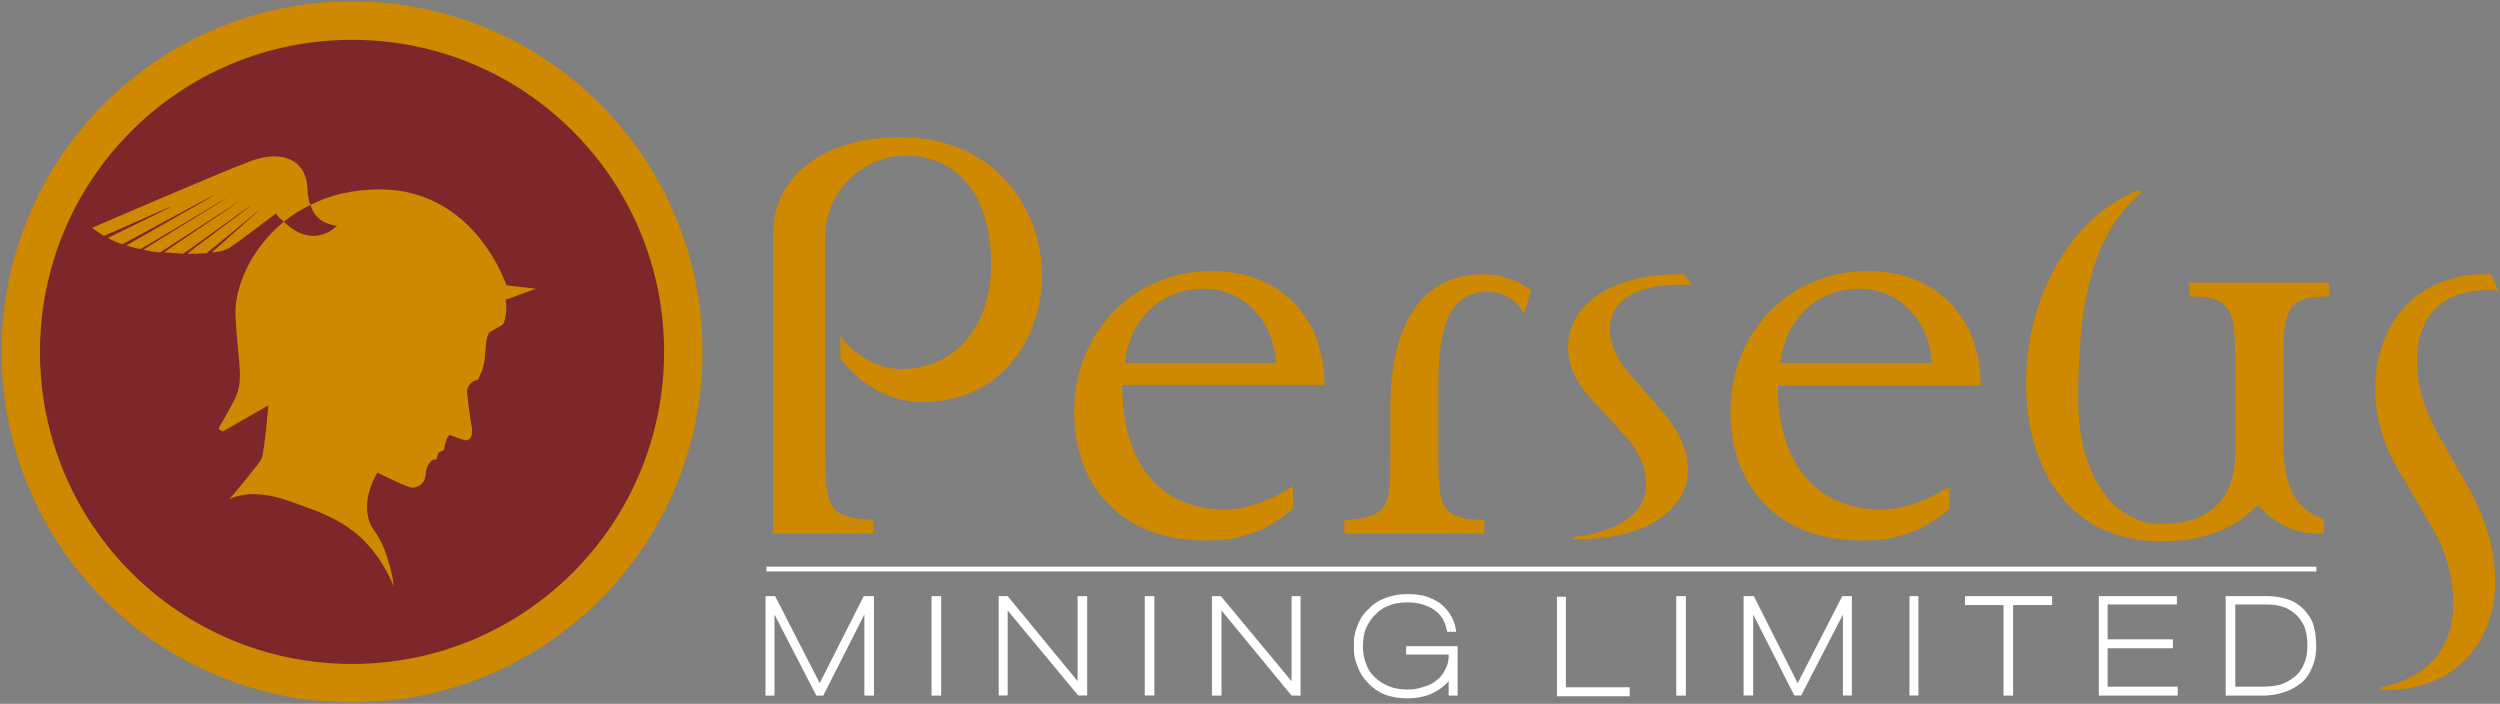 <svg version="1.2" xmlns="http://www.w3.org/2000/svg" viewBox="0 0 1563 440" width="1563" height="440">
	<rect x="0" y="0" width="1563" height="440" fill="#808080" stroke="none"/>
	<title>Perseus-Sustainability-Report-FINAL-1-pdf-svg</title>
	<defs>
		<clipPath clipPathUnits="userSpaceOnUse" id="cp1">
			<path d="m-449.21-1049.38h5106.62v7221.76h-5106.62z"/>
		</clipPath>
	</defs>
	<style>
		.s0 { fill: #ce8900 } 
		.s1 { fill: #7e272a } 
		.s2 { fill: #ffffff } 
	</style>
	<g id="Clip-Path: Page 1" clip-path="url(#cp1)">
		<g id="Page 1">
			<path id="Path 11" fill-rule="evenodd" class="s0" d="m1111.5 241c0 53.6 28.3 77.6 64.3 77.6 13.3 0 29.6-5.5 42.9-14.5v14.1c-17.6 15.4-35.2 19.7-54.9 19.7-51.4 0-81.9-33-81.9-80.6 0-49.3 36.5-87.9 86.2-87.9 38.2 0 69.9 24.9 70.3 71.6zm50.6-60.5c-27.4 0-46.7 21.1-48.9 46.4h94.4c0-20.2-15.5-46.4-45.5-46.4zm-209.2 15.9c-6-11.1-15.9-14.1-23.2-14.1-29.6 0-30.4 37.7-30.4 59.1v40.8c0 34.3 0.4 42.4 28.7 42.9v8.5h-87.5v-8.5c28.8-1.7 28.8-8.6 28.8-42.9v-29.2c0-40.3 13.7-81.5 57.9-81.5 10.2 0 20.5 3 30 9.9zm97.3-18.4c-30.4 0-43.7 12.4-43.7 27.4 0 10.3 4.2 19.3 13.3 29.6l16.7 18.9c12.4 14.1 18.8 26.1 18.8 39.9 0 22.3-22.3 43.3-69 43.3h-2.6v-1.3c33.1-3.9 45.5-18 45.5-33 0-12.1-5.6-22.3-14.6-31.8l-16.3-18c-10.3-10.3-18-21.9-18-35.6 0-28.3 29.6-45.9 68.2-45.9h4.3l4.7 6.5q-3.4 0-7.3 0zm504.7 3.4c-30.5 0-43.8 19.7-43.8 42.9 0 16.7 3.9 30.4 13.3 47.2l16.7 29.5c12.5 21.9 18.9 41.2 18.9 62.7 0 35.1-22.3 67.7-69 67.7h-2.6v-1.7c33-6.4 45.4-28.7 45.4-51.5 0-19.3-5.5-35.6-14.5-50.6l-16.3-27.8c-10.3-16.3-18-34.4-18-56.2 0-44.6 29.6-72.1 67.7-72.1h4.7l4.7 10.3c-2.1-0.4-4.7-0.4-7.2-0.4zm-127.4 46.7v45.1c0 25.7 3.9 43.7 25.3 51.4v9h-3c-11.6 0-25.3-3.4-38.2-18-14.1 14.6-33 22.8-60.4 22.8-57 0-84.5-44.6-84.5-99.1 0-54 28.3-103.8 70.3-120.5l1.8 1.7c-28.3 23.2-39.9 63.9-39.5 129.9 0 49.4 24.4 77.2 51 77.2 23.2 0 47.2-8.1 47.2-45.4v-54.1c0-34.3-1.7-42.8-28.7-42.8v-8.6h87.4v8.6c-27.4 0-28.7 8.5-28.7 42.8zm-725.9 12.5c0 54 27.9 78 63.9 78 13.7 0 29.6-6 42.9-14.6v13.8c-17.6 15.8-35.2 20.1-54.9 20.1-51.5 0-81.9-33-81.9-80.6 0-49.3 36.9-87.9 86.2-87.9 38.6 0 69.9 24.9 70.3 71.2zm50.6-60.1c-27.5 0-46.7 21.1-48.9 46.4h94.3c0-20.2-15.4-46.4-45.4-46.4z"/>
			<path id="Path 12" fill-rule="evenodd" class="s0" d="m563.1 85.8c-51.4 0-79.7 27-79.7 59.6v188.2h62.6v-8.5c-27.9-1.7-30.1-6.5-30.1-42.5v-134.6c0-28.8 24.1-50.7 50.2-50.7 34.7 0 53.6 27.9 53.6 67.8 0 34.7-18.9 65.6-56.6 65.6-15 0-29.1-9-37.7-20.6v13.8c8.6 12 26.6 27.4 51.4 27.4 47.6 0 74.6-37.7 74.6-79.3 0-41.2-29.1-86.2-88.3-86.2zm-123.9 134.2c0-121.2-97.9-219.1-219.1-219.1-121.2 0-219.1 97.9-219.1 219.1 0 121.2 97.9 219.1 219.1 219.1 121.2 0 219.1-97.9 219.1-219.1z"/>
			<path id="Path 13" class="s1" d="m220.1 415.1c-107.9 0-195.1-87.2-195.1-195.1 0-107.9 87.2-195.1 195.1-195.1 107.9 0 195.1 87.2 195.1 195.1 0 107.9-87.2 195.1-195.1 195.1z"/>
			<path id="Path 14" fill-rule="evenodd" class="s0" d="m136.9 268c-0.4-0.8 2.2-3.8 9-16.7 7.3-13.3 3-22.3 1.3-53.6-0.7-18.2 9.6-42.2 30.2-59 1.8 1.6 3.3 2.8 3.3 2.8 17.5 13.7 30-0.4 30-0.4-6.4-0.7-13.5-3.4-16.7-13 12.1-6 26.6-9.7 43.3-9.7 60 0 79.3 60 79.3 60l18.4 2.1-18.9 6.9c1.3 7.3-0.4 12.4-1.2 14.6-0.5 1.7-6.5 3.8-9 6-2.2 2.1-2.2 11.1-3 17.6-0.9 6.4-4.3 12-4.3 12-3 0-7.3 3.8-6.5 8.6 0.5 5.1 2.6 20.5 3 21.8 0.5 3.9-0.8 6.9-3.4 7.3-2.1 0-10.7-3.4-10.7-3.4-2.6 2.6-3.4 9.4-3.4 9.4l-3.5 1.7-1.3 4.3c-3.4-0.8-6.4 3.9-6.8 9.9-0.5 6-5.6 7.7-8.2 7.7-3 0-21.8-9.4-21.8-9.4-2.6 3.8-12 22.3-2.2 36 9.9 13.3 12.5 35.2 12.5 35.2-16.3-37.3-39.5-44.2-64.8-53.2-25.7-9.4-38.1-1.3-38.1-1.3 0 0 18.4-21.9 20.1-25.3 1.7-3.4 4.3-33.5 4.3-33.5l-28.3 16.3c0 0-2.6-0.8-2.6-1.7zm55.3-150.1c-0.8-18.4-15.8-24-34.7-17.5-18.4 6.8-99.9 42-99.9 42 0 0 2.6 2.1 7.3 5.1 0.4 0 41.6-18.4 42-18.4 0.4 0.4-39.9 19.7-39.4 19.7q3.8 2.2 9 3.9c0.4 0 57.4-31.3 57.8-30.9 0.5 0-55.7 31.7-55.3 31.7q3.9 1.3 8.6 2.2c0.4 0.4 54-32.2 54.5-32.2 0.4 0-52.8 32.6-52.3 32.6q4.7 1.3 10.2 1.7c0.5 0 49.4-32.1 49.8-32.1 0.4 0-47.6 32.1-47.2 32.1 4.3 0.4 8.6 0.4 11.6 0.9 0.9 0 41.6-30 42.4-30 0.5 0-40.3 30-39.4 30q7.3 0 12-0.5c0.4 0 33.4-27.4 33.9-27.8 0.4 0-30.9 27.4-30.5 27.4 5.2-0.4 7.3-1.3 9.5-2.1 3.8-1.7 30.4-22.3 30.4-22.3 0.9 1.5 3 3.6 4.9 5.3 4.9-4 10.5-7.6 16.6-10.6-1-2.8-1.6-6.1-1.8-10.2z"/>
			<path id="Path 15" fill-rule="evenodd" class="s2" d="m546.4 372.7v62.2h-6v-50.7l-25.7 50.7h-4.3l-26.2-50.7v50.7h-5.6v-62.2h6l27.9 54.4 27.5-54.4zm36 0h6v62.2h-6zm97.3 0v62.1h-5.6l-44.1-53.1v53.1h-5.6v-62.1h5.6l43.7 53.1v-53.1zm36 0h6v62.1h-6zm97.4 0v62.2h-5.6l-43.8-53.2v53.2h-6v-62.2h5.6l44.2 53.2v-53.2zm66 31.3h32.2v30.9h-5.6v-9q-3 3.4-7.3 6-7.7 4.7-18.4 4.7-8.2 0-14.6-2.5-6-2.6-10.3-7.3-4.3-4.3-6.4-10.3-2.6-6-2.2-12.5-0.4-6.8 2.2-12.8 2.1-6 6.8-10.3 4.3-4.7 10.3-6.9 6.4-2.6 14.2-2.6 6 0 11.1 1.3 5.2 1.7 9 4.3 3.9 3 6.4 6.9 2.6 3.8 3.5 8.6l0.4 2.5h-5.6l-0.4-1.7q-0.9-3.8-2.6-6.8-2.1-3-5.1-5.2-3-2.1-7.3-3.4-4.3-1.3-9.4-1.3-6.9 0-12 2.1-5.2 2.2-8.6 6-3.4 3.5-5.6 8.6-1.7 4.7-1.7 10.7 0 5.6 1.7 10.3 1.7 5.2 5.2 8.6 3.8 3.9 9 6 5.1 2.2 12.4 2.2 5.1 0 9.9-1.8 4.7-1.2 8.1-4.2 3.4-2.6 5.1-6.5 2.2-3.8 2.2-8.1v-1.3h-26.6zm99.9 25.7h39.9v5.6h-45.5v-62.2h5.6zm69-57h6v62.2h-6zm109.8 0v62.1h-5.6v-50.6l-26.1 50.6h-4.3l-25.7-50.6v50.6h-6v-62.1h6.4l27.4 54.4 27.9-54.4zm36 0h5.6v62.1h-5.6zm34.7 0h54.5v5.6h-24.4v56.6h-6v-56.6h-24.1zm133 56.6v5.6h-49.3v-62.2h48.8v5.2h-43.3v21.8h40.8v5.6h-40.8v24zm86.6-25.7q0 8.6-3 14.6-2.5 6-7.2 9.4-5.2 3.9-11.2 5.6-6 1.7-12 1.7h-23.2v-62.2h25.8q5.5 0 10.7 1.3 5.6 1.3 10.3 5.1 4.3 3.5 7.3 9.5 2.5 6.4 2.5 15zm-33.4 25.7q6 0 11.1-1.3 4.8-1.7 8.6-4.7 3.9-3 6-8.1 2.2-4.7 2.2-11.6 0-7.7-2.2-12.4-2.5-5.2-6-7.8-3.4-3-8.1-4.3-4.3-1.2-9.5-1.2h-19.3v51.4zm-935.5-75h969v3h-969z"/>
		</g>
	</g>
</svg>